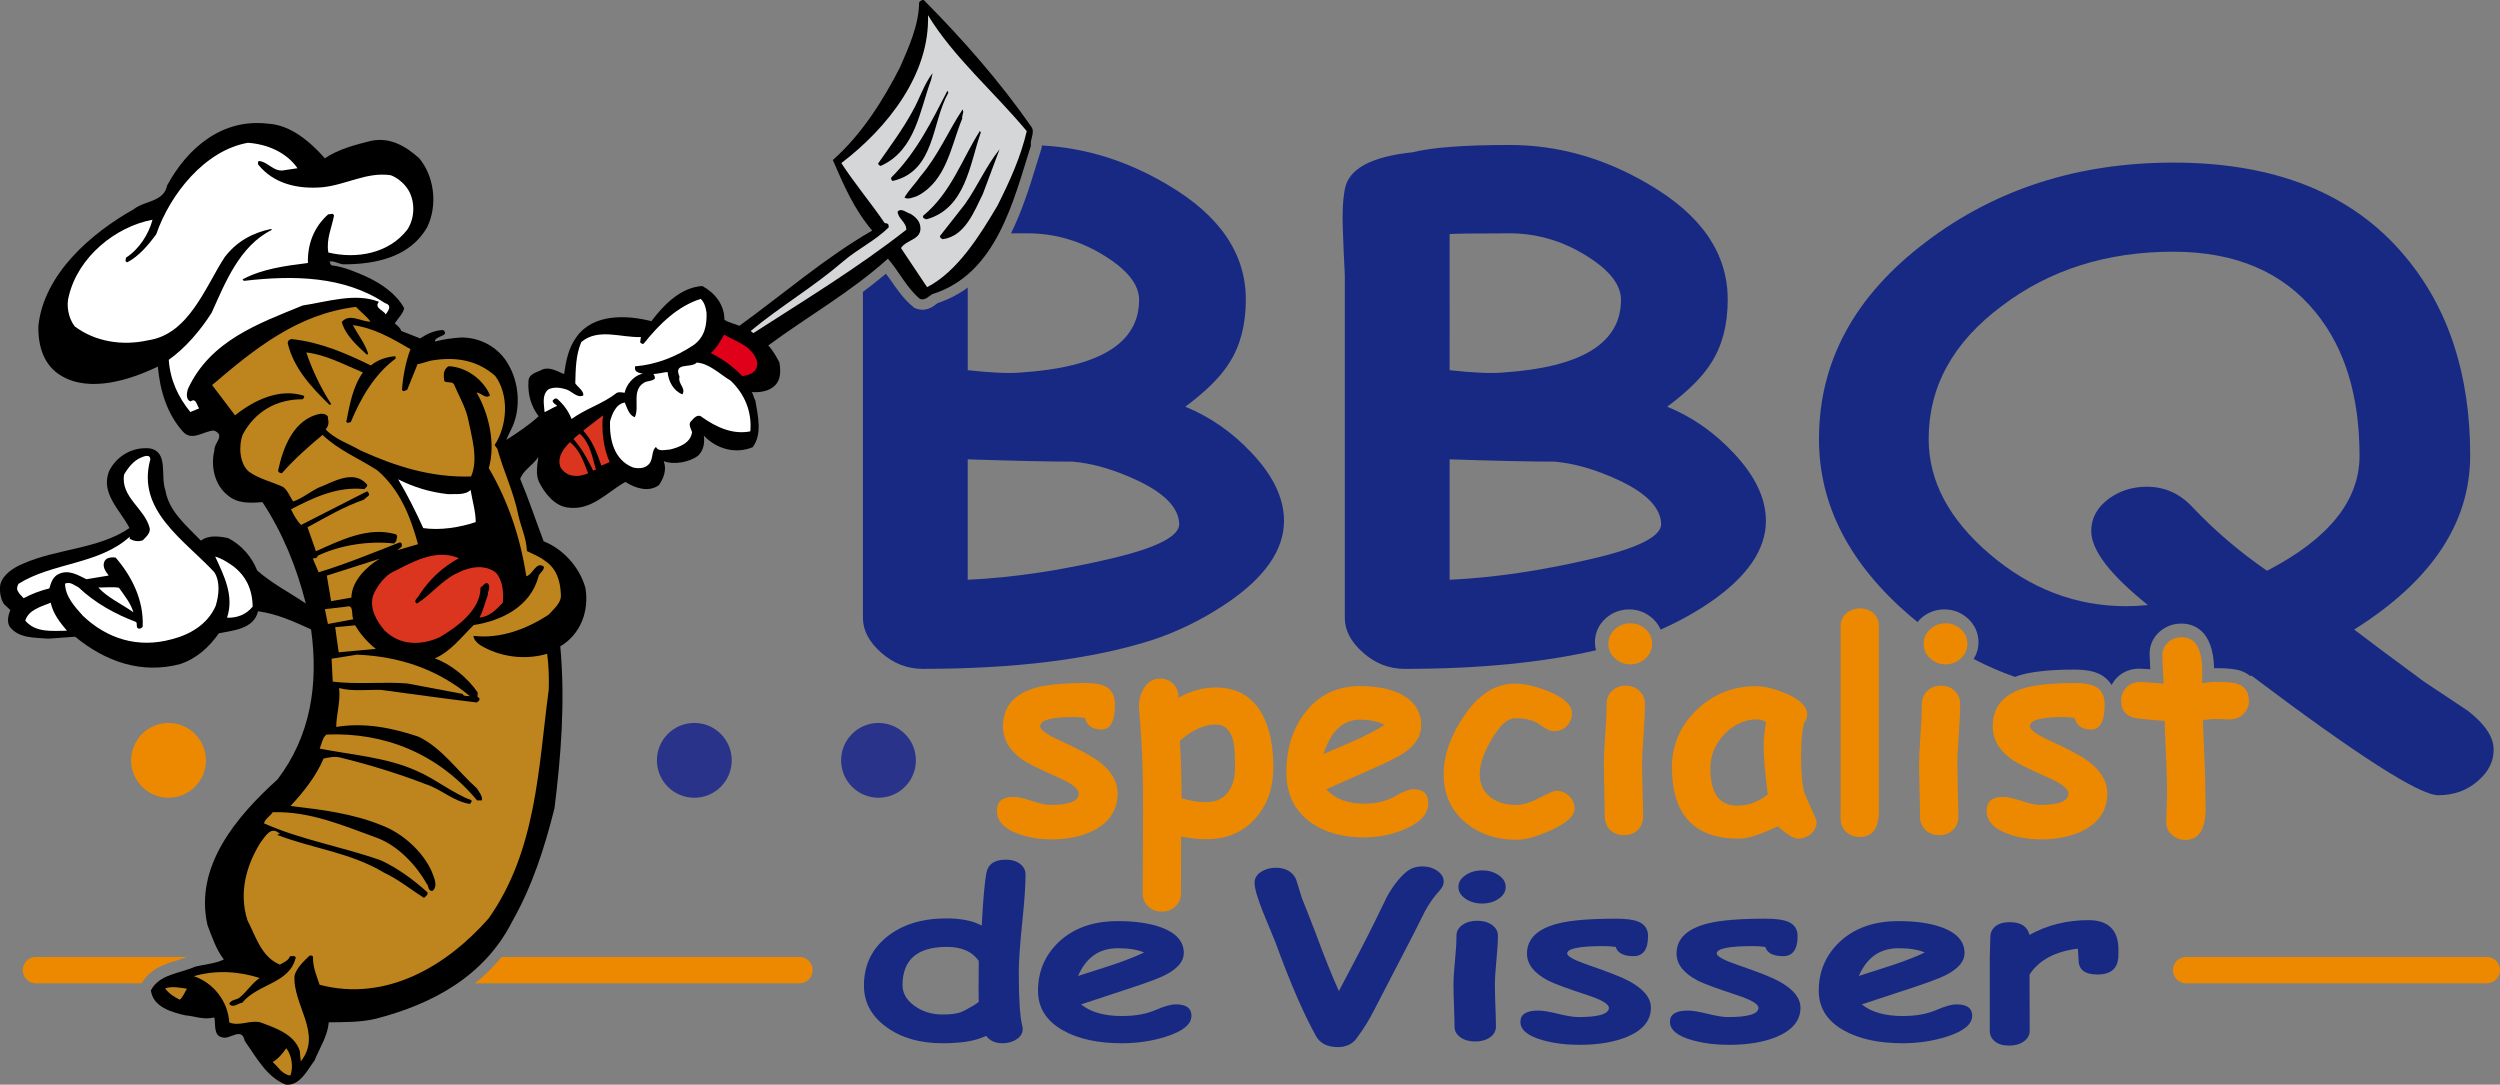 <?xml version="1.0" encoding="utf-8"?>
<!-- Generator: Adobe Illustrator 15.0.0, SVG Export Plug-In . SVG Version: 6.00 Build 0)  -->
<!DOCTYPE svg PUBLIC "-//W3C//DTD SVG 1.1//EN" "http://www.w3.org/Graphics/SVG/1.1/DTD/svg11.dtd">
<svg version="1.1" id="Laag_1" xmlns="http://www.w3.org/2000/svg" xmlns:xlink="http://www.w3.org/1999/xlink" x="0px" y="0px"
	 width="197.783px" height="85.812px" viewBox="0 0 197.783 85.812" enable-background="new 0 0 197.783 85.812"
	 xml:space="preserve">
<rect x="0" y="0" width="197.783" height="85.812" fill="#808080" stroke="none"/>
<circle fill-rule="evenodd" clip-rule="evenodd" fill="#283389" cx="69.501" cy="60.154" r="2.958"/>
<circle fill-rule="evenodd" clip-rule="evenodd" fill="#283389" cx="54.93" cy="60.154" r="2.959"/>
<circle fill-rule="evenodd" clip-rule="evenodd" fill="#ED8900" cx="13.333" cy="60.154" r="2.958"/>
<path fill-rule="evenodd" clip-rule="evenodd" fill="#ED8900" d="M197.783,76.75c0,0.575-0.469,1.043-1.043,1.043h-23.788
	c-0.575,0-1.043-0.468-1.043-1.043l0,0c0-0.578,0.467-1.044,1.043-1.044h23.788C197.314,75.706,197.783,76.172,197.783,76.75
	L197.783,76.75z"/>
<path fill-rule="evenodd" clip-rule="evenodd" fill="#ED8900" d="M14.063,75.956l0.729-0.25H2.843c-0.577,0-1.042,0.466-1.042,1.044
	c0,0.575,0.465,1.043,1.042,1.043h8.367C11.877,76.62,13.083,76.248,14.063,75.956z"/>
<path fill-rule="evenodd" clip-rule="evenodd" fill="#ED8900" d="M37.581,77.793h25.667c0.576,0,1.043-0.468,1.043-1.043
	c0-0.578-0.467-1.044-1.043-1.044H39.693C39.074,76.46,38.37,77.158,37.581,77.793z"/>
<path fill-rule="evenodd" clip-rule="evenodd" fill="#172983" d="M87.972,44.174c-4.102,0.969-7.905,1.532-11.412,1.693v-9.528
	c3.69,0.121,6.464,0.182,8.32,0.182c1.55,0.14,3.2,0.614,4.957,1.421c2.24,1.028,3.395,2.188,3.456,3.478
	C93.335,42.409,91.56,43.325,87.972,44.174L87.972,44.174z M93.773,32.175c1.668-1.239,2.836-2.408,3.507-3.506
	c0.854-1.343,1.281-2.999,1.281-4.971c0-3.637-2.067-6.666-6.199-9.087c-3.182-1.891-6.496-2.92-9.94-3.104l-0.009,0.178
	l-0.397,1.274c-0.541,1.773-1.147,3.717-2.033,5.504c0.408-0.003,0.842-0.003,1.32-0.003c2.142,0,4.162,0.587,6.061,1.764
	c1.834,1.134,2.754,2.302,2.754,3.498c0,3.429-3.123,5.344-9.366,5.751c-0.938,0.082-2.335,0.019-4.191-0.184v-5.354v-1.18
	c-0.693,0.503-1.473,0.921-2.364,1.218c-0.013,0.012-0.13,0.094-0.13,0.094c-0.269,0.204-0.825,0.625-1.587,0.344l-0.143-0.053
	l-0.117-0.097c-0.735-0.613-1.255-1.369-1.759-2.099c0,0-0.189-0.258-0.373-0.506c-0.597,0.502-1.204,0.977-1.817,1.439v25.802
	c0,0.975,0.482,1.889,1.448,2.742c0.967,0.851,2.06,1.277,3.28,1.277c7.239,0,13.229-0.74,17.97-2.221
	c2.152-0.688,4.218-1.7,6.191-3.042c2.947-2.023,4.423-4.175,4.423-6.445c0-1.786-0.856-3.579-2.568-5.385
	C97.492,34.202,95.745,32.985,93.773,32.175z"/>
<path fill-rule="evenodd" clip-rule="evenodd" d="M72.716,0.187c-0.023,1.806-0.798,3.49-1.519,5.152
	c-1.321,2.57-2.989,5.266-5.309,7.321c0.847,1.954,1.691,3.925,3.115,5.581c-3.695,2.124-7.018,5.011-10.509,7.535
	c-0.395-0.173-0.856-0.246-1.183-0.48c0.003-1.214-0.784-2.147-1.745-2.667c-1.66,0.096-3.001,1.414-4.033,2.781
	c-1.906-0.49-4.577-0.623-5.906,1.226c-0.66,0.878-0.849,1.919-1,2.958c-0.591-0.228-1.218-0.664-1.886-0.28
	c-0.365,0.165-0.92,0.312-0.93,0.827c-0.076,1.031,0.205,2.029,0.806,2.79c-0.77,0.699-1.682,1.314-2.562,1.869
	c0.124-0.296,0.316-0.692,0.492-1.051c0.658-1.503,0.517-3.465-0.316-4.888c-0.753-1.376-2.254-2.204-3.807-2.156
	c-0.698,0.045-1.372,0.146-2.021,0.318c-0.004-0.473,1.233-0.417,0.657-0.914c-0.701,0.026-1.282,0.31-1.819,0.662l-1.497-0.586
	c-0.079-0.256-0.305-0.427-0.511-0.599c0.249-0.4,0.653-0.76,0.744-1.205c-0.638-1.156-1.83-1.958-3.001-2.498
	c-0.891-0.392-1.759-0.767-2.721-0.888c-0.157-0.063-0.113-0.198-0.181-0.306c0.354-0.071,0.701,0.183,1.084,0.223
	c2.621,0.006,5.317-0.603,6.64-2.946c0.831-1.707,0.583-3.982-0.634-5.447c-1.075-0.963-2.3-1.686-3.81-1.377
	c-1.298,0.328-2.579,0.656-3.651,1.381c-1.186-1.333-2.711-2.639-4.504-2.739c-3.57-0.429-6.34,1.857-7.979,4.892
	c-0.257,1.316-1.788,1.19-2.636,1.876c-3.359,1.885-7.105,5.115-7.545,9.218c-0.041,1.616,0.423,3.149,1.826,3.97
	c2.27,1.349,5.495,0.293,7.622-0.739c0.182,1.977,0.744,3.749,1.992,5.154c0.718,0.785,1.628-0.056,2.439-0.095
	c0.965,0.366-0.005,0.988,0.048,1.554c-0.321,1.245,0.009,2.771,1.071,3.585c0.762,0.651,1.743,0.6,2.726,0.526
	c1.609,2.435,2.715,5.183,3.432,8.021c-1.276-0.87-2.629-1.544-3.846-2.609c-0.42-1.063-1.209-1.995-2.286-2.563
	c-0.659-0.146-1.581-0.269-2.165,0.2c-1.176-1.221-2.529-2.311-2.817-3.994c-0.41-1.159,0.275-3.005-1.214-3.305
	c-1.342-0.142-2.605,0.562-3.217,1.758c-0.749,1.777,0.874,3.128,1.593,4.542c-2.428,1.666-5.754,1.631-8.435,2.826
	c-0.714,0.294-1.521,0.804-1.771,1.587c-0.103,0.521-0.006,1.177,0.281,1.606l0.499,0.468c-0.154,0.394-0.298,0.9-0.051,1.313
	c0.732,0.956,1.957,0.846,3.049,0.953l2.131-0.156c2.383,1.964,5.25,2.99,8.344,2.154c1.214-0.415,2.234-1.286,3.022-2.421
	c1.154-0.24,2.761-0.332,3.104-1.746c1.501,0.202,2.848,0.818,4.194,1.435c0.611,4.366-0.058,8.455-2.648,11.861
	c-3.295,2.98-6.599,6.91-5.545,11.54c0.369,0.936,0.67,1.912,1.293,2.709c-0.635,0.325-1.503,0.387-2.265,0.57
	c-1.222,0.549-2.832,0.584-3.509,1.88c0.179,1.33,1.657,1.727,2.725,1.972c0.765,0.062,1.439,0.378,2.294,0.167
	c0.122,0.502-0.096,1.452,0.637,1.576c0.591,0.211,1.534-0.883,1.774,0.289c0.893,1.249,1.702,2.826,3.222,3.445
	c1.114,0.144,1.719-1.127,2.292-1.901c0.403-0.985,1.039-1.918,1.128-3.024c1.175-0.016,2.544,0.011,3.751-0.29
	c4.338-1.12,8.526-3.29,10.744-7.651c1.617-2.844,2.59-5.894,3.367-9.004c0.512-4.147,0.857-8.413,0.456-12.799
	c1.602-0.947,2.307-2.797,1.984-4.644c-0.448-1.573-1.703-3.033-3.299-3.667c-0.626-1.649-1.18-3.326-1.857-4.935
	c0.257-0.706,0.966-1.039,1.435-1.728c-0.061,0.576-0.237,1.333,0.048,1.953c0.418,0.852,1.196,1.883,2.237,2.033
	c1.906,0.3,3.134-1.198,4.598-2.019c0.765,0.48,1.826,0.857,2.662,0.251c0.367-0.548,0.63-1.197,0.376-1.896
	c0.786,0.307,2.021,0.099,2.73-0.44c0.435-0.438,0.517-0.997,0.443-1.577c1.05,1.098,2.545,1.454,3.861,0.916
	c0.78-1.022,0.416-2.506,0.211-3.703c-0.132-0.195-0.137-0.463-0.287-0.658c0.63,0.039,1.399-0.052,1.866-0.551
	c0.468-0.476,0.421-1.196,0.329-1.794c-0.253-0.471-0.504-0.942-0.883-1.344c3.109-2.299,6.504-4.203,9.467-6.868
	c0.871,1,1.484,2.313,2.534,3.183c0.412,0.151,0.665-0.193,0.971-0.375c5.113-1.589,6.434-7.444,7.806-11.747
	c-0.086-0.522,0.356-1.057,0.031-1.501C79.125,6.488,76.238,3.185,73.08,0h-0.007h-0.021C72.912,0.003,72.796,0.072,72.716,0.187z"
	/>
<path fill-rule="evenodd" clip-rule="evenodd" fill="#D5D6D7" d="M66.559,12.903c1.062,1.629,2.338,3.144,3.437,4.751
	c0.113-0.01,0.269,0.034,0.297,0.144l0.018,0.188c-1.113,1.091-2.462,1.709-3.624,2.708c-2.34,2.017-4.934,3.529-7.299,5.491
	l0.207,0.172c4.087-2.635,8.223-5.141,12.101-8.177c0.042-0.573-0.649-0.869-0.683-1.435c0.292-0.332,0.691,0.087,1.021,0.172
	c0.383,0.229,0.735,0.558,0.779,1.029c0.114,1.033-1.087,0.991-1.534,1.678l2.067,3.094c2.395-1.226,4.179-4.104,5.559-6.435
	c0.964-1.912,1.849-3.851,2.324-5.908c-2.561-3.086-5.796-5.848-7.811-9.172C73.561,5.861,70.249,10.094,66.559,12.903z"/>
<path fill-rule="evenodd" clip-rule="evenodd" d="M72.198,8.795c-0.762,1.417-1.81,2.824-2.715,4.122
	c-0.027,0.117,0.112,0.182,0.19,0.211c2.77-1.241,3.088-4.404,3.987-6.802l0.12-0.542C73.086,6.682,72.77,7.795,72.198,8.795z"/>
<path fill-rule="evenodd" clip-rule="evenodd" fill="#FFFFFF" d="M12.362,18.531c-0.623,0.855-1.395,1.76-2.3,2.224
	c-0.219-0.092-0.097-0.219-0.092-0.372c1.04-0.665,1.803-1.873,2.097-3.001c-2.949,0.557-5.86,2.948-6.607,5.979
	c-0.249,0.801-0.042,1.826,0.454,2.464c1.63,1.218,3.769,1.551,5.797,1.098c3.222-0.466,4.513-4.189,6.059-6.573
	c0.949-1.247,2.215-1.933,3.667-2.235l0.082,0.065c-2.561,1.263-3.698,4.178-4.771,6.555c-0.877,1.389-2.094,2.811-3.396,3.73
	c0.112,1.622,0.746,2.947,1.707,4.132l0.697-0.292c-0.19-0.211-0.232-0.872-0.678-0.545c-0.412-0.152-0.291-0.695-0.221-0.966
	c1.771-3.866,5.634-5.208,9.091-6.626c1.968-0.298,4.177-1.029,6.03-0.29c-0.412,0.475,0.365,0.67,0.546,0.993
	c0.216-0.339,0.522-0.711-0.082-0.902c-3.234-2.134-7.208-2.205-11.135-1.749c-0.04-0.035-0.119-0.063-0.104-0.122
	c1.518-0.824,3.393-1.072,5.157-1.291c-0.04-1.477,0.462-2.834,1.603-3.848c0.209,0,0.368-0.13,0.464,0.088
	c-0.177,0.969-0.628,1.842-0.452,2.929c2.213,0.536,4.792,0.091,6.249-1.81c0.552-0.829,0.633-2.013,0.186-2.941
	c-0.261-0.563-0.881-1.134-1.492-1.361c-1.885-0.284-3.536,0.761-5.417,0.952c-1.922,0.157-3.839-0.253-5.083-1.808
	c-0.009-0.096-0.038-0.206,0.069-0.272c0.768,0.08,1.188,0.936,2.061,0.72l0.992-0.146c-0.918-1.302-2.435-1.904-3.925-2.014
	C16.195,11.893,13.44,15.392,12.362,18.531z"/>
<path fill-rule="evenodd" clip-rule="evenodd" d="M70.5,14.059c-0.008,0.114,0.021,0.244,0.155,0.25
	c3.345-0.801,3.031-4.605,4.371-6.968l-0.072-0.164C73.745,9.509,72.551,12.009,70.5,14.059z"/>
<path fill-rule="evenodd" clip-rule="evenodd" d="M72.841,13.92c-0.401,0.587-0.977,1.151-1.286,1.711
	c0.282,0.183,0.719-0.028,1.032-0.133c2.317-1.217,2.652-3.983,3.538-6.114c-0.043-0.264,0.164-0.491,0.029-0.724
	C75.02,10.359,74.245,12.272,72.841,13.92z"/>
<path fill-rule="evenodd" clip-rule="evenodd" d="M73.052,17.052c-0.115,0.18,0.103,0.277,0.255,0.297
	c3.11-0.874,3.413-4.394,4.287-6.866l-0.069-0.129C76.13,12.536,75.259,15.234,73.052,17.052z"/>
<path fill-rule="evenodd" clip-rule="evenodd" d="M76.332,16.161l-1.955,2.495c-0.041,0.158,0.115,0.238,0.215,0.267
	c1.762-0.239,2.49-2.222,3.164-3.575l1.324-3.538C78.009,13.14,77.339,14.739,76.332,16.161z"/>
<path fill-rule="evenodd" clip-rule="evenodd" fill="#BE851E" d="M16.782,30.463l1.815,2.397c1.467-1.181,3.501-2.184,5.458-1.547
	c0.047,0.111-0.039,0.194-0.108,0.276c-2.09-0.017-3.8,0.994-4.752,2.81c-0.319,0.864-0.269,2.247,0.494,2.915
	c0.833,0.59,1.8,0.786,2.713,1.213c0.389,0.306,0.526,0.769,0.788,1.143c0.683-0.213,1.336-0.767,2.026-1.097
	c1.101-0.404,2.73-1.485,3.812-0.256c0.093,0.181-0.13,0.259-0.192,0.379c-2.169-0.238-4.076,0.696-5.814,1.597
	c0.21,0.436,0.44,0.872,0.796,1.238c1.741-0.883,3.482-1.782,5.223-2.664c0.101,0.065,0.168,0.173,0.161,0.308l-0.423,0.36
	c-1.582,0.545-3.003,1.398-4.45,2.177l0.667,1.896c1.898-0.842,4.11-1.975,6.313-1.342c0.222,0.132,0.032,0.356,0.048,0.527
	L31.185,43c-2.015-0.234-4.315,0.13-6.061,0.973c0.002,0.229-0.323,0.201-0.381,0.206l0.463,1.098
	c2.144-0.653,4.282-1.533,6.39-2.355c0.204-0.056,0.231,0.228,0.165,0.349l-0.337,0.259l1.646-0.476
	c-0.601-2.204-1.44-4.33-3.233-5.855c-1.433-0.929-3.049-1.579-4.318-2.791c-1.113,0.92-2.235,1.914-3.216,3.031
	c-0.134-0.009-0.271-0.052-0.303-0.199c0.383-1.821,1.235-4.12,3.363-4.508c0.247-0.003,0.65,0.056,0.587,0.402
	c0.089,0.335,0.018,0.604-0.188,0.834c0.736,0.787,1.829,1.124,2.753,1.664c2.734,1.248,5.59,2.162,8.752,2.063
	c0.613-1.385,0.027-3.211-0.259-4.664c-0.238-0.947-0.729-1.757-1.095-2.632c-0.157-0.252-0.54-0.066-0.765-0.252
	c-0.054-0.378-0.122-0.922,0.348-1.174c1.371,0.045,2.755,1.058,3.269,2.3c-0.313,0.333-0.702-0.201-1.064-0.224
	c0.969,1.658,1.53,4.054,0.968,5.985c1.51,2.575,2.491,5.429,2.969,8.555c0.521-0.123,0.779-1.229,1.394-0.755
	c0.013,0.359-0.374,0.471-0.438,0.802c-0.639,2.354-2.91,3.474-5.118,3.812c-0.975,0.961-1.855,2.125-3.08,2.637
	c1.275,0.451,2.61,1.543,3.4,2.706l-0.023,0.361c0.072-0.026,0.101,0.05,0.142,0.083c0.09,0.163-0.109,0.278-0.198,0.339
	c-2.516-0.301-5.034-0.655-7.553-0.993c-1.065-0.035-2.303,0.137-3.335-0.149c0.119,1.09-0.212,2.032-0.229,3.078
	c2.242-0.377,4.469,0.082,6.505,0.769c1.867,0.893,3.08,2.716,4.609,4.075c0.197,0.286,0.479,0.659,0.412,0.968l-0.381-0.001
	c-3.094-3.703-7.33-5.401-11.906-5.21c-0.306,0.199-0.39,0.72-0.544,1.114c2.572,0.504,5.244,0.676,7.641,1.747
	c1.501,0.64,2.878,1.786,4.354,2.333c0.068,0.127-0.041,0.193-0.106,0.295c-1.267-0.169-2.291-1.176-3.502-1.561
	c-2.206-0.857-4.472-1.542-6.764-2.109c-0.447-0.11-0.856-0.019-1.322,0.083c-0.56,1.343-1.561,2.631-2.615,3.751
	c2.475,0.287,4.933,0.593,7.201,1.522c1.672,0.627,3.286,2.091,3.982,3.677c0.155,0.442,0.521,1.111,0.064,1.515
	c-0.374,0.054-0.302-0.39-0.47-0.564c-0.815-1.444-2.208-2.948-3.842-3.596c-2.69-0.967-5.324-2.149-8.335-2.063
	c-0.217,0.324-0.599,0.51-0.696,0.881c2.968,1.321,6.187,1.841,9.249,2.929c1.307,0.6,2.548,1.51,3.686,2.526
	c0.058,0.204-0.158,0.337-0.281,0.441c-1.009-0.645-2.053-1.481-3.145-1.988c-2.634-1.598-5.702-1.923-8.477-2.996l0.221-0.079
	c-0.708-0.673-1.14,0.2-1.532,0.69c-1.124,1.814-1.724,3.958-1.028,6.154c0.667,1.266,1.082,2.881,2.563,3.501
	c0.287-0.176,0.692-0.311,0.794-0.659c0.171,0,0.369-0.092,0.464,0.089c-0.475,2.075-2.982,2.059-4.228,3.578
	c-0.338,0.051-0.755,0.467-1.036,0.096c0.155-0.375,0.62-0.285,0.862-0.534c0.547-0.451,0.959-1.133,1.55-1.512
	c-1.642-0.531-3.456-0.649-5.214-0.146c1.549,0.523,2.708,1.993,2.804,3.654c0.772,0.347,1.651-0.208,2.468,0.001
	c1.141,0.427,2.688,0.93,3.112,2.258l0.077,0.829c1.755-2.175-0.658-4.478-0.492-6.79c0.153-0.604,0.765-1.172,1.185-1.571
	c0.11-0.029,0.264-0.024,0.275,0.108c-0.023,0.779,0.289,1.492,0.525,2.191c5.233,1.379,10.039-1.455,13.375-5.256
	c3.778-5.359,3.923-11.847,4.752-18.109c0.029-0.915-0.004-1.899-0.127-2.82c-1.774,0.526-3.755,0.253-5.303-0.688
	c-0.264-0.186-0.517-0.446-0.524-0.729c2.131,0.259,4.26-0.563,5.959-1.688c0.395-0.453,1.016-0.927,0.954-1.587
	c-0.043-1.096-0.36-2.074-1.249-2.655c-0.45-0.359-0.999-0.555-1.439-0.781c-0.032-0.984-0.457-1.874-0.677-2.822
	c-0.359-1.848-1.174-3.479-1.659-5.261l-0.217-0.303c0.998-1.515,1.174-3.942,0.045-5.47c-1.363-1.203-3.024-1.525-4.859-1.243
	c-0.451,0.042-0.866,0.269-1.281,0.308l-0.82,2.03c-0.146,0.033-0.284,0.218-0.417,0.003c0.089-1.11,0.292-2.192,0.672-3.214
	c-1.464-0.854-2.907-1.689-4.559-1.899c0.409,0.743,0.948,1.435,1.212,2.244l-0.086,0.103c-0.808-0.742-1.697-1.533-2.004-2.589
	c0.598-0.737,1.517-0.023,2.275-0.037c-0.306-0.429-0.772-0.764-1.151-1.165C23.554,24.83,20.146,27.589,16.782,30.463z"/>
<path fill-rule="evenodd" clip-rule="evenodd" fill="#FFFFFF" d="M50.919,27.193c-0.128,0.049-0.192-0.039-0.275-0.108l0.057-0.422
	c-1.551,0.065-3.371-0.733-4.711,0.396c-0.439,1.007-0.447,2.147-0.478,3.27c0.22,0.321,0.658,0.567,0.64,0.949
	c-0.508,0.274-0.95-0.408-1.451-0.495c-0.411-0.132-0.929-0.178-1.327,0.028c-0.525,0.467-0.33,1.151-0.291,1.793
	c0.348-0.145,0.65-0.363,0.999-0.492c-0.126-0.138-0.36-0.213-0.36-0.42c0.084-0.106,0.225-0.231,0.367-0.13
	c0.515,0.445,0.887,0.981,1.133,1.586c1.12-0.825,2.471-1.196,3.551-2.055c0.217-0.115,0.415-0.038,0.645-0.021
	c0.13-0.638,0.677-1.295,1.324-1.489l0.132-0.01c-0.253-0.074-0.695-0.108-0.635-0.496l-0.008-0.093
	c1.715-0.14,3.289-0.777,4.666-1.701c0.87-0.648,1.03-1.572,1-2.539c-0.06-0.432-0.171-0.821-0.462-1.099
	C53.608,24.23,52.18,25.614,50.919,27.193z"/>
<path fill-rule="evenodd" clip-rule="evenodd" d="M22.761,27.144c0.465,1.968,1.837,3.458,3.316,4.896l0.127-0.068
	c-0.819-1.272-1.477-2.635-1.971-4.089c1.554,0.179,3.014,0.974,4.474,1.582c-0.822,1.175-1.037,2.563-1.312,3.897
	c0.071,0.162,0.251,0.053,0.362,0.023c0.745-1.816,1.855-3.779,3.544-5.016l-0.017-0.187c-0.698,0.045-1.397,0.28-1.945,0.729
	c-1.968-0.96-3.965-1.82-6.151-2.072C22.974,26.781,22.761,26.933,22.761,27.144z"/>
<path fill-rule="evenodd" clip-rule="evenodd" fill="#E1001A" d="M56.228,27.938c0.892,0.412,1.787,1.072,2.501,1.822
	c0.374-0.074,0.747-0.145,1.004-0.453c0.222-0.268,0.219-0.723,0.04-1.012c-0.473-0.999-1.621-1.311-2.484-1.821
	C57.011,26.955,56.701,27.534,56.228,27.938z"/>
<path fill-rule="evenodd" clip-rule="evenodd" fill="#FFFFFF" d="M53.759,29.796c-0.154,0.586,0.539,0.902,0.226,1.404
	c-0.691-0.278-1.099-0.999-1.17-1.771c-0.377,0.036-0.728,0.143-1.125,0.162c0.085,0.087,0.115,0.217,0.127,0.349
	c-0.223,0.249-0.63,0.17-0.88,0.346c-0.987,0.602-0.316,1.926-0.717,2.724c-0.472-0.167-0.601-0.744-0.79-1.163
	c-0.712,0.104-1.017,0.927-1.172,1.514c-0.039,1.427,0.315,3.007,1.794,3.612c0.333,0.104,0.883,0.106,1.165-0.144
	c0.535-0.394,0.256-1.126,0.681-1.47c0.189,0.402,0.723,0.22,1.121,0.201c0.723-0.181,1.621-0.511,1.732-1.374
	c-0.082-0.278-0.364-0.67-0.026-0.909c0.22-0.288,0.539-0.544,0.829-0.266c1.138,0.806,2.443,1.39,3.806,1.113
	c0.141-1.57-0.464-2.977-1.565-4.016c-0.884-0.527-1.662-1.347-2.675-1.425C54.708,29.161,53.232,28.612,53.759,29.796z"/>
<path fill-rule="evenodd" clip-rule="evenodd" fill="#FFFFFF" d="M9.818,37.541c-0.291,1.789,1.634,2.679,2.024,4.236
	c0.074,0.393-0.279,0.691-0.539,0.962c-0.365,0.146-0.793,0.054-1.056-0.133l0.024-0.153c-2.436,2.217-6.116,2.044-8.808,3.734
	c-0.098,0.178-0.172,0.412-0.041,0.591c0.097,0.22,0.301,0.371,0.45,0.548c0.633-0.344,1.311-0.596,2.034-0.776
	c0.116-0.39,0.242-0.876,0.677-1.106c0.814-0.435,1.563,0.046,2.257,0.381L8.6,45.532c-0.216-0.286-0.476-0.623-0.377-1.01
	c0.111-0.43,0.584-0.454,0.93-0.409c1.297,1.512,2.228,3.383,2.136,5.461c-0.067,0.1-0.156,0.166-0.309,0.161
	c-0.271-0.071-0.074-0.393-0.222-0.53c-1.611-0.612-3.209-1.471-4.54-2.733c-0.337-0.16-0.632-0.474-1.072-0.303
	c0.019,1.027,0.755,1.812,1.412,2.55c1.933,1.834,4.375,2.577,7.005,1.86c1.447-0.36,2.854-1.173,3.498-2.637
	c0.249-0.802,0.393-1.918-0.115-2.685c-2.42-2.589-6.162-4.882-5.054-8.914c-0.004-0.475-0.588-0.211-0.787-0.118
	C10.574,36.446,10.114,37.02,9.818,37.541z"/>
<path fill-rule="evenodd" clip-rule="evenodd" fill="#DC351F" d="M46.14,34.067c0.737,0.786,1.095,1.78,1.434,2.771l0.657-0.286
	c-0.476-1.039-0.667-2.502-0.529-3.69L46.14,34.067z"/>
<path fill-rule="evenodd" clip-rule="evenodd" fill="#DC351F" d="M45.366,34.727c0.658,0.759,1.135,1.605,1.558,2.495l0.223-0.059
	c-0.277-0.96-0.46-2.102-1.267-2.845C45.697,34.412,45.542,34.576,45.366,34.727z"/>
<path fill-rule="evenodd" clip-rule="evenodd" fill="#DC351F" d="M44.36,37.002c0.221,0.341,0.606,0.609,1.008,0.63
	c0.405,0.079,0.81-0.056,1.159-0.182c-0.349-0.897-0.645-1.857-1.441-2.47C44.583,35.501,44.021,36.2,44.36,37.002z"/>
<path fill-rule="evenodd" clip-rule="evenodd" fill="#FFFFFF" d="M33.484,41.779c1.347,0.201,2.919-0.058,4.152-0.475
	c0.001-0.815-0.271-1.702-0.405-2.544c-0.434,0.438-1.226,0.302-1.792,0.334c-1.399-0.155-2.709-0.547-3.941-1.176
	C32.238,39.16,32.89,40.469,33.484,41.779z"/>
<path fill-rule="evenodd" clip-rule="evenodd" fill="#FFFFFF" d="M17.023,44.033c0.687,1.478,1.52,3.107,0.938,4.832
	c0.8,0.041,1.515-0.254,2.026-0.868c-0.012-1.366-0.531-2.479-1.629-3.269C17.936,44.445,17.51,44.162,17.023,44.033z"/>
<path fill-rule="evenodd" clip-rule="evenodd" fill="#BE851E" d="M26.194,47.558l1.606-0.28c0.015-1.291,1.18-2.445,2.225-3.071
	l-4.168,1.331L26.194,47.558z"/>
<path fill-rule="evenodd" clip-rule="evenodd" fill="#DC351F" d="M29.515,47.12c-0.301,1.051,0.277,1.987,0.897,2.746
	c1.232,1.216,2.885,1.216,4.378,0.545c1.351-0.807,3.239-2.14,3.227-3.939c0.236-0.115,0.304-0.409,0.578-0.319
	c0.254,0.281-0.019,0.626-0.009,0.95c-0.229,0.591-0.345,1.19-0.654,1.75c0.792-0.055,1.312-0.614,1.848-1.177
	c0.077-0.804-0.011-1.767-0.54-2.36c-0.844-0.701-2.13-0.468-3.001-0.009c-1.238,0.548-2.118,1.731-3.249,2.442
	c-0.383-0.229,0.146-0.488,0.217-0.742c0.834-1.252,1.903-2.205,3.099-2.845c-1.897-0.814-3.818,0.388-5.396,1.176
	C30.3,45.739,29.777,46.47,29.515,47.12z"/>
<path fill-rule="evenodd" clip-rule="evenodd" fill="#FFFFFF" d="M7.775,46.48c0.78,0.84,1.846,1.292,2.781,1.964
	c-0.22-0.74-0.709-1.319-1.146-1.944C8.927,46.411,8.327,46.485,7.775,46.48z"/>
<path fill-rule="evenodd" clip-rule="evenodd" fill="#FFFFFF" d="M1.999,49.099c0.81,0.97,2.124,0.812,3.299,0.798
	c-0.51-0.599-1.11-1.341-1.285-2.216C3.245,47.999,2.262,48.238,1.999,49.099z"/>
<path fill-rule="evenodd" clip-rule="evenodd" fill="#BE851E" d="M25.941,49.365l2.017-0.375c-0.2-0.322,0.099-1.205-0.584-0.989
	l-1.671,0.191L25.941,49.365z"/>
<path fill-rule="evenodd" clip-rule="evenodd" fill="#BE851E" d="M26.793,51.604l2.938-0.271c-0.634-0.492-1.226-1.16-1.632-1.862
	l-1.582,0.146L26.793,51.604z"/>
<path fill-rule="evenodd" clip-rule="evenodd" fill="#BE851E" d="M26.323,53.925c1.903,0.242,3.949-0.003,5.879,0.143l4.405,0.83
	c0.059,0.222,0.315,0.123,0.474,0.183l0.093-0.009c-2.61-2.17-5.643-3.143-8.919-3.28l-2.021,0.32L26.323,53.925z"/>
<path fill-rule="evenodd" clip-rule="evenodd" fill="#BE851E" d="M13.063,78.19c0.285,0.411,0.749,0.709,1.165,0.9
	c0.263-0.234,0.383-0.586,0.564-0.87C14.236,78.14,13.634,78.006,13.063,78.19z"/>
<path fill-rule="evenodd" clip-rule="evenodd" fill="#BE851E" d="M21.573,84.015c0.413,0.38,0.796,1.028,1.407,1.067
	c0.241-0.668,0.101-1.604-0.33-2.153C22.382,83.313,22.006,83.785,21.573,84.015z"/>
<path fill-rule="evenodd" clip-rule="evenodd" fill="#172983" d="M77.431,76.017c-0.261-0.372-0.602-0.649-1.02-0.832
	c-0.42-0.183-0.919-0.274-1.496-0.274c-1.17,0-2.049,0.252-2.634,0.757c-0.586,0.505-0.879,1.263-0.879,2.272
	c0,0.637,0.316,1.184,0.949,1.638s1.369,0.683,2.207,0.683c0.61,0,1.073-0.054,1.389-0.16c0.214-0.07,0.577-0.26,1.092-0.566
	c0.136-0.084,0.266-0.174,0.392-0.275C77.415,78.975,77.415,77.894,77.431,76.017L77.431,76.017z M77.668,73.228
	c0.104-2.014,0.226-3.404,0.368-4.172c0.135-0.697,0.649-1.045,1.543-1.045c0.467,0,0.843,0.113,1.127,0.34
	c0.285,0.227,0.428,0.504,0.428,0.832c0,0.864-0.089,2.152-0.268,3.863c-0.178,1.711-0.267,2.999-0.267,3.864
	c0,2.11,0.092,3.523,0.273,4.239c0.023,0.095,0.036,0.182,0.036,0.259c0,0.328-0.159,0.599-0.476,0.81s-0.685,0.317-1.104,0.317
	c-0.585,0-1.021-0.194-1.306-0.584c-0.538,0.242-1.096,0.399-1.673,0.475c-0.578,0.072-1.175,0.109-1.793,0.109
	c-1.771,0-3.243-0.423-4.414-1.267c-1.194-0.861-1.792-1.96-1.792-3.294c0-1.589,0.602-2.871,1.804-3.849
	c1.203-0.977,2.773-1.466,4.712-1.466c0.593,0,1.123,0.047,1.59,0.142S77.328,73.038,77.668,73.228z"/>
<path fill-rule="evenodd" clip-rule="evenodd" fill="#172983" d="M88.433,75.017c-0.735,0-1.364,0.183-1.887,0.549
	s-0.941,0.916-1.258,1.647c0.894-0.29,1.784-0.575,2.67-0.859c1.069-0.36,1.919-0.693,2.552-1.001
	C89.98,75.129,89.287,75.017,88.433,75.017L88.433,75.017z M88.753,82.535c-1.891,0-3.438-0.337-4.64-1.01
	c-1.329-0.743-1.993-1.792-1.993-3.144c0-1.493,0.525-2.758,1.577-3.791c1.172-1.145,2.75-1.718,4.735-1.718
	c1.377,0,2.521,0.165,3.43,0.496c1.195,0.437,1.793,1.115,1.793,2.037c0,0.648-0.487,1.225-1.46,1.727
	c-0.443,0.23-1.333,0.567-2.67,1.01l-4,1.319c0.38,0.308,0.838,0.537,1.377,0.69c0.538,0.154,1.155,0.23,1.851,0.23
	c1.061,0,1.959-0.162,2.694-0.486c0.657-0.289,1.183-0.435,1.578-0.435c0.823,0,1.234,0.299,1.234,0.895
	c0,0.674-0.66,1.222-1.982,1.647C91.17,82.358,89.996,82.535,88.753,82.535z"/>
<path fill-rule="evenodd" clip-rule="evenodd" fill="#172983" d="M105.922,78.408c1.194-2.244,2.119-4.029,2.776-5.358
	c0.349-0.702,0.692-1.407,1.033-2.116c0.467-0.838,0.968-1.484,1.507-1.939c0.356-0.302,0.783-0.452,1.281-0.452
	c0.451,0,0.847,0.116,1.188,0.351c0.34,0.232,0.51,0.518,0.51,0.854c0,0.236-0.107,0.47-0.32,0.7
	c-0.428,0.461-0.819,1.015-1.175,1.665c-0.017,0.023-0.309,0.608-0.879,1.754c-0.712,1.364-1.771,3.41-3.181,6.138
	c-0.363,0.714-0.812,1.429-1.341,2.143c-0.34,0.461-0.835,0.691-1.482,0.691c-0.824,0-1.397-0.29-1.722-0.868
	c-0.965-1.719-2.038-4.195-3.217-7.431c-0.323-0.797-0.651-1.595-0.984-2.392c-0.442-1.109-0.664-1.88-0.664-2.312
	c0-0.348,0.174-0.638,0.522-0.868c0.332-0.212,0.72-0.318,1.163-0.318c0.759,0,1.289,0.295,1.59,0.886
	c0.158,0.514,0.316,1.024,0.475,1.531c0.261,0.639,0.637,1.595,1.127,2.87C104.746,75.624,105.344,77.115,105.922,78.408z"/>
<path fill-rule="evenodd" clip-rule="evenodd" fill="#172983" d="M117.257,71.482c-0.507,0-0.946-0.127-1.317-0.381
	c-0.372-0.254-0.558-0.563-0.558-0.931c0-0.365,0.186-0.676,0.558-0.929c0.371-0.254,0.811-0.381,1.317-0.381
	s0.943,0.127,1.312,0.381c0.368,0.253,0.552,0.563,0.552,0.929c0,0.367-0.185,0.677-0.552,0.931
	C118.2,71.355,117.764,71.482,117.257,71.482L117.257,71.482z M118.266,77.975c0,0.336,0.013,0.877,0.041,1.62
	c0.028,0.744,0.042,1.284,0.042,1.62c0,0.344-0.154,0.625-0.463,0.847c-0.31,0.222-0.7,0.333-1.175,0.333
	c-0.476,0-0.867-0.111-1.175-0.333c-0.31-0.222-0.464-0.503-0.464-0.847c0-0.336-0.013-0.876-0.041-1.62
	c-0.027-0.743-0.041-1.284-0.041-1.62c0-0.525,0.039-1.184,0.118-1.976c0.079-0.791,0.118-1.449,0.118-1.975
	c0-0.343,0.155-0.624,0.463-0.846c0.31-0.222,0.7-0.333,1.175-0.333c0.476,0,0.867,0.111,1.176,0.333s0.463,0.503,0.463,0.846
	c0,0.525-0.04,1.184-0.119,1.975C118.305,76.791,118.266,77.449,118.266,77.975z"/>
<path fill-rule="evenodd" clip-rule="evenodd" fill="#172983" d="M129.231,75.645c-0.783,0-1.254-0.244-1.412-0.734
	c-0.316-0.041-0.641-0.062-0.974-0.062c-1.906,0-2.86,0.194-2.86,0.584c0,0.23,0.574,0.54,1.722,0.93
	c1.566,0.538,2.626,0.957,3.18,1.258c1.147,0.619,1.722,1.319,1.722,2.1c0,1.015-0.634,1.785-1.899,2.311
	c-1.021,0.419-2.274,0.629-3.762,0.629c-1.053,0-2.014-0.121-2.885-0.363c-1.187-0.33-1.779-0.817-1.779-1.461
	c0-0.59,0.471-0.886,1.412-0.886c0.364,0,0.891,0.086,1.578,0.257c0.688,0.171,1.219,0.257,1.59,0.257
	c1.607,0,2.414-0.242,2.422-0.727c0-0.301-0.558-0.634-1.674-1.001c-1.63-0.536-2.674-0.923-3.133-1.159
	c-1.115-0.585-1.674-1.296-1.674-2.135c0.001-1.187,0.844-1.986,2.528-2.4c0.989-0.242,2.492-0.363,4.51-0.363
	c0.791,0,1.377,0.077,1.756,0.23c0.522,0.207,0.783,0.588,0.783,1.143C130.383,75.113,129.999,75.645,129.231,75.645z"/>
<path fill-rule="evenodd" clip-rule="evenodd" fill="#172983" d="M141.063,75.645c-0.784,0-1.255-0.244-1.412-0.734
	c-0.317-0.041-0.642-0.062-0.974-0.062c-1.906,0-2.86,0.194-2.86,0.584c0,0.23,0.574,0.54,1.722,0.93
	c1.566,0.538,2.626,0.957,3.18,1.258c1.147,0.619,1.721,1.319,1.721,2.1c0,1.015-0.633,1.785-1.898,2.311
	c-1.021,0.419-2.274,0.629-3.763,0.629c-1.052,0-2.013-0.121-2.884-0.363c-1.186-0.33-1.779-0.817-1.779-1.461
	c0-0.59,0.47-0.886,1.412-0.886c0.364,0,0.89,0.086,1.578,0.257s1.219,0.257,1.591,0.257c1.605,0,2.412-0.242,2.421-0.727
	c0-0.301-0.559-0.634-1.674-1.001c-1.629-0.536-2.674-0.923-3.133-1.159c-1.116-0.585-1.673-1.296-1.673-2.135
	c0-1.187,0.842-1.986,2.527-2.4c0.988-0.242,2.492-0.363,4.51-0.363c0.791,0,1.376,0.077,1.757,0.23
	c0.521,0.207,0.782,0.588,0.782,1.143C142.214,75.113,141.831,75.645,141.063,75.645z"/>
<path fill-rule="evenodd" clip-rule="evenodd" fill="#172983" d="M150.202,75.017c-0.736,0-1.366,0.183-1.888,0.549
	c-0.522,0.366-0.941,0.916-1.258,1.647c0.894-0.29,1.783-0.575,2.67-0.859c1.068-0.36,1.918-0.693,2.552-1.001
	C151.748,75.129,151.056,75.017,150.202,75.017L150.202,75.017z M150.521,82.535c-1.891,0-3.438-0.337-4.64-1.01
	c-1.33-0.743-1.994-1.792-1.994-3.144c0-1.493,0.526-2.758,1.578-3.791c1.171-1.145,2.749-1.718,4.736-1.718
	c1.376,0,2.519,0.165,3.429,0.496c1.195,0.437,1.792,1.115,1.792,2.037c0,0.648-0.486,1.225-1.459,1.727
	c-0.443,0.23-1.334,0.567-2.67,1.01l-4,1.319c0.379,0.308,0.839,0.537,1.377,0.69c0.537,0.154,1.155,0.23,1.851,0.23
	c1.061,0,1.959-0.162,2.693-0.486c0.657-0.289,1.184-0.435,1.579-0.435c0.823,0,1.234,0.299,1.234,0.895
	c0,0.674-0.66,1.222-1.981,1.647C152.938,82.358,151.765,82.535,150.521,82.535z"/>
<path fill-rule="evenodd" clip-rule="evenodd" fill="#172983" d="M167.588,75.742c-0.071,0.903-0.62,1.355-1.649,1.355
	c-0.997,0-1.495-0.384-1.495-1.151l-0.06-0.895c-1.78,0.213-3.054,0.895-3.821,2.046l0.012,4.454c0,0.337-0.154,0.616-0.463,0.837
	c-0.309,0.222-0.7,0.332-1.175,0.332c-0.491,0-0.87-0.117-1.14-0.354c-0.253-0.212-0.379-0.483-0.379-0.814v-5.8
	c0-0.184,0.007-0.456,0.023-0.82c0.016-0.362,0.023-0.636,0.023-0.819c0-0.33,0.133-0.605,0.397-0.828
	c0.266-0.221,0.643-0.331,1.134-0.331c0.878,0,1.4,0.335,1.566,1.009c1.4-0.779,2.955-1.168,4.664-1.168
	c1.582,0,2.373,0.785,2.373,2.355C167.6,75.45,167.596,75.648,167.588,75.742z"/>
<path fill-rule="evenodd" clip-rule="evenodd" fill="#172983" d="M179.352,45.155c-2.186-1.505-4.171-3.2-5.951-5.091
	c-0.991-1.04-2.176-1.557-3.554-1.557c-1.135,0-2.136,0.315-3.008,0.944c-0.932,0.69-1.395,1.545-1.395,2.563
	c0,1.502,1.491,3.455,4.481,5.852c-0.61,0.063-1.18,0.092-1.708,0.092c-3.982,0-7.586-1.371-10.804-4.122
	c-3.221-2.749-4.831-5.783-4.831-9.105c0-4.154,1.936-7.667,5.808-10.539c3.77-2.851,8.281-4.279,13.533-4.279
	c4.924,0,8.685,1.602,11.279,4.802c2.312,2.836,3.468,6.615,3.468,11.345C186.671,39.603,184.23,42.634,179.352,45.155
	L179.352,45.155z M195.242,56.236l-3.476-2.314c-2.461-1.81-4.301-3.183-5.521-4.116c6.118-3.84,9.179-8.431,9.179-13.774
	c0-6.443-1.736-11.715-5.207-15.82c-4.12-4.899-10.211-7.348-18.271-7.348c-7.531,0-14.048,2.086-19.547,6.253
	c-5.663,4.269-8.494,9.475-8.494,15.613c0,5.224,2.415,9.899,7.244,14.028c0.186,0.155,0.372,0.303,0.559,0.455
	c0.076-0.096,0.15-0.188,0.242-0.272c0.52-0.479,1.168-0.729,1.877-0.729s1.357,0.253,1.877,0.735
	c0.537,0.499,0.82,1.145,0.82,1.868c0,0.483-0.138,0.927-0.38,1.321c1.059,0.552,2.147,1.021,3.264,1.415
	c0.07-0.026,0.138-0.054,0.213-0.079c1.023-0.333,2.489-0.498,4.48-0.498c0.905,0,1.586,0.129,2.081,0.396
	c0.259,0.136,0.608,0.392,0.876,0.827c0.109-0.208,0.243-0.409,0.418-0.584c0.463-0.468,1.082-0.716,1.785-0.716
	c0,0,0.436,0.026,0.854,0.05c0-0.007-0.002-0.048-0.002-0.048l-0.053-1.159c0-0.687,0.267-1.291,0.771-1.746
	c0.477-0.432,1.08-0.66,1.744-0.66c0.947,0,2.515,0.48,2.589,3.536c0.018-0.002,0.112-0.012,0.112-0.012
	c0.969,0,1.617,0.071,2.036,0.223c0.272,0.095,0.508,0.233,0.711,0.401c0.034-0.01,0.069-0.019,0.104-0.028
	c8.363,6.303,13.285,9.458,14.769,9.458c1.236,0,2.284-0.379,3.135-1.129c0.834-0.71,1.249-1.534,1.249-2.469
	C197.283,58.319,196.604,57.293,195.242,56.236z"/>
<path fill-rule="evenodd" clip-rule="evenodd" fill="#172983" d="M126.097,44.174c-4.101,0.969-7.904,1.532-11.413,1.693v-9.528
	c3.69,0.121,6.465,0.182,8.321,0.182c1.549,0.14,3.201,0.614,4.956,1.421c2.243,1.028,3.394,2.188,3.458,3.478
	C131.458,42.409,129.685,43.325,126.097,44.174L126.097,44.174z M114.684,23.934v-5.416c0.53-0.039,2.11-0.059,4.744-0.059
	c2.141,0,4.162,0.587,6.061,1.764c1.834,1.134,2.753,2.302,2.753,3.498c0,3.429-3.122,5.344-9.365,5.751
	c-0.938,0.082-2.335,0.019-4.192-0.184V23.934L114.684,23.934z M131.898,32.175c1.666-1.239,2.836-2.408,3.506-3.506
	c0.854-1.343,1.281-2.999,1.281-4.971c0-3.637-2.065-6.666-6.198-9.087c-3.522-2.094-7.208-3.141-11.055-3.141
	c-3.583,0-6.147,0.193-7.694,0.579c-3.279,0.346-5.06,1.32-5.345,2.923c-0.163,0.895-0.214,2-0.151,3.321
	c0.039,1.156,0.091,2.313,0.151,3.471v27.134c0,0.975,0.483,1.889,1.45,2.742c0.965,0.851,2.059,1.277,3.279,1.277
	c5.876,0,10.912-0.497,15.142-1.472c-0.052-0.2-0.085-0.41-0.085-0.63c0-0.726,0.287-1.374,0.831-1.874
	c0.521-0.479,1.17-0.729,1.878-0.729s1.356,0.253,1.876,0.735c0.271,0.252,0.479,0.544,0.616,0.865
	c1.336-0.593,2.642-1.301,3.901-2.158c2.951-2.023,4.426-4.175,4.426-6.445c0-1.786-0.857-3.579-2.569-5.385
	C135.616,34.202,133.87,32.985,131.898,32.175z"/>
<path fill-rule="evenodd" clip-rule="evenodd" fill="#ED8900" d="M87.144,57.713c-0.725,0-1.16-0.302-1.306-0.91
	c-0.293-0.051-0.593-0.077-0.9-0.077c-1.763,0-2.645,0.242-2.645,0.725c0,0.285,0.53,0.67,1.592,1.151
	c1.448,0.666,2.428,1.186,2.94,1.559c1.061,0.769,1.591,1.635,1.591,2.601c0,1.259-0.586,2.213-1.756,2.864
	c-0.943,0.519-2.104,0.779-3.478,0.779c-0.974,0-1.862-0.15-2.667-0.45c-1.098-0.409-1.646-1.014-1.646-1.811
	c0-0.73,0.435-1.098,1.305-1.098c0.337,0,0.824,0.106,1.46,0.319c0.637,0.211,1.126,0.317,1.471,0.317c1.484,0,2.231-0.3,2.238-0.9
	c0-0.372-0.516-0.786-1.547-1.239c-1.508-0.666-2.474-1.145-2.897-1.438c-1.031-0.724-1.547-1.605-1.547-2.645
	c0-1.47,0.779-2.461,2.338-2.974c0.913-0.3,2.304-0.449,4.169-0.449c0.73,0,1.272,0.095,1.624,0.285
	c0.483,0.256,0.724,0.729,0.724,1.415C88.207,57.055,87.853,57.713,87.144,57.713z"/>
<path fill-rule="evenodd" clip-rule="evenodd" fill="#ED8900" d="M96.185,57.318c-0.461,0-0.93,0.108-1.405,0.324
	s-0.954,0.539-1.437,0.971c0.087,1.507,0.131,3.018,0.131,4.532c0.651,0.212,1.302,0.317,1.953,0.317
	c0.754,0,1.331-0.267,1.734-0.801c0.365-0.482,0.548-1.134,0.548-1.953c0-0.987-0.044-1.671-0.132-2.052
	C97.365,57.766,96.9,57.318,96.185,57.318L96.185,57.318z M95.427,66.393c-0.629,0-1.291-0.073-1.985-0.22l-0.012,4.477
	c0,0.425-0.143,0.776-0.428,1.054c-0.285,0.278-0.646,0.417-1.086,0.417c-0.438,0-0.801-0.139-1.086-0.417
	c-0.286-0.277-0.429-0.629-0.429-1.054c0-0.344,0.008-1.707,0.022-4.092c0.014-1.771,0.014-3.215,0-4.335
	c-0.022-1.579-0.073-2.939-0.154-4.081c-0.109-1.572-0.164-2.294-0.164-2.161c0-0.607,0.135-1.127,0.406-1.559
	c0.314-0.49,0.738-0.735,1.272-0.735c0.41,0,0.753,0.14,1.032,0.417c0.277,0.278,0.417,0.611,0.417,0.998l-0.012,0.11
	c0.489-0.278,0.982-0.485,1.476-0.62c0.494-0.135,0.989-0.203,1.487-0.203c1.682,0,2.911,0.713,3.687,2.14
	c0.578,1.075,0.867,2.47,0.867,4.181c0,1.602-0.457,2.93-1.372,3.982C98.386,65.826,97.073,66.393,95.427,66.393z"/>
<path fill-rule="evenodd" clip-rule="evenodd" fill="#ED8900" d="M107.606,56.935c-0.68,0-1.262,0.226-1.744,0.681
	c-0.482,0.453-0.871,1.134-1.163,2.04c0.827-0.357,1.649-0.713,2.469-1.063c0.987-0.446,1.773-0.859,2.359-1.24
	C109.037,57.073,108.396,56.935,107.606,56.935L107.606,56.935z M107.902,66.25c-1.748,0-3.178-0.417-4.29-1.251
	c-1.229-0.921-1.843-2.221-1.843-3.896c0-1.85,0.486-3.416,1.459-4.696c1.082-1.419,2.542-2.128,4.378-2.128
	c1.273,0,2.331,0.205,3.172,0.614c1.104,0.542,1.656,1.383,1.656,2.523c0,0.805-0.45,1.518-1.35,2.141
	c-0.41,0.284-1.232,0.701-2.469,1.25l-3.697,1.635c0.351,0.381,0.774,0.666,1.272,0.856c0.497,0.19,1.068,0.285,1.711,0.285
	c0.98,0,1.812-0.201,2.491-0.604c0.607-0.358,1.094-0.538,1.46-0.538c0.761,0,1.141,0.37,1.141,1.108
	c0,0.834-0.611,1.515-1.832,2.041C110.138,66.03,109.052,66.25,107.902,66.25z"/>
<path fill-rule="evenodd" clip-rule="evenodd" fill="#ED8900" d="M119.984,66.437c-1.61,0-2.959-0.457-4.049-1.371
	c-1.149-0.967-1.723-2.238-1.723-3.818c0-1.456,0.516-2.959,1.546-4.51c1.171-1.771,2.531-2.656,4.083-2.656
	c0.76,0,1.649,0.205,2.666,0.614c1.236,0.505,1.854,1.087,1.854,1.746c0.001,0.358-0.124,0.677-0.372,0.954
	c-0.264,0.3-0.604,0.45-1.021,0.45c-0.315,0-0.693-0.171-1.137-0.511c-0.441-0.34-1.106-0.51-1.99-0.51
	c-0.564,0-1.175,0.552-1.833,1.656c-0.63,1.068-0.943,1.99-0.943,2.766c0,0.768,0.278,1.371,0.833,1.81
	c0.527,0.417,1.222,0.626,2.086,0.626c0.489,0,1.09-0.187,1.799-0.559c0.71-0.374,1.159-0.561,1.35-0.561
	c0.396,0,0.733,0.143,1.016,0.428c0.281,0.285,0.421,0.61,0.421,0.977c0.001,0.571-0.621,1.141-1.864,1.712
	C121.593,66.185,120.687,66.438,119.984,66.437z"/>
<path fill-rule="evenodd" clip-rule="evenodd" fill="#ED8900" d="M128.981,52.557c-0.468,0-0.875-0.157-1.218-0.473
	c-0.345-0.313-0.517-0.698-0.517-1.152c0-0.453,0.172-0.837,0.517-1.151c0.344-0.314,0.75-0.472,1.218-0.472
	s0.872,0.157,1.212,0.472c0.341,0.314,0.511,0.698,0.511,1.151c0,0.454-0.17,0.839-0.511,1.152
	C129.854,52.399,129.449,52.557,128.981,52.557L128.981,52.557z M129.913,60.6c0,0.417,0.013,1.086,0.039,2.008
	c0.025,0.922,0.039,1.591,0.039,2.008c0,0.424-0.144,0.773-0.429,1.048s-0.647,0.411-1.086,0.411c-0.439,0-0.802-0.137-1.087-0.411
	c-0.284-0.274-0.428-0.624-0.428-1.048c0-0.417-0.013-1.086-0.038-2.008s-0.038-1.591-0.038-2.008c0-0.651,0.036-1.467,0.109-2.446
	c0.073-0.98,0.11-1.797,0.11-2.447c0-0.425,0.142-0.774,0.427-1.048c0.286-0.275,0.648-0.411,1.087-0.411s0.801,0.136,1.086,0.411
	c0.286,0.273,0.429,0.623,0.429,1.048c0,0.65-0.037,1.467-0.11,2.447C129.95,59.133,129.913,59.948,129.913,60.6z"/>
<path fill-rule="evenodd" clip-rule="evenodd" fill="#ED8900" d="M139.525,58.942c0-0.233,0.017-0.503,0.05-0.807
	s0.082-0.642,0.147-1.015c-0.146-0.073-0.275-0.126-0.389-0.159c-0.113-0.032-0.211-0.05-0.291-0.05
	c-0.994,0-1.865,0.39-2.611,1.169s-1.119,1.681-1.119,2.705c0,0.979,0.176,1.717,0.526,2.211c0.352,0.493,0.878,0.74,1.58,0.74
	c0.454,0,0.883-0.075,1.29-0.225c0.405-0.15,0.787-0.371,1.146-0.664C139.636,61.107,139.525,59.806,139.525,58.942L139.525,58.942z
	 M142.247,66.349c-0.337,0-0.87-0.325-1.603-0.976c-0.673,0.321-1.266,0.564-1.777,0.729c-0.512,0.164-0.947,0.246-1.306,0.246
	c-1.763,0-3.085-0.472-3.967-1.415c-0.881-0.943-1.321-2.355-1.321-4.235c0-1.764,0.65-3.271,1.952-4.526
	c1.302-1.254,2.86-1.883,4.674-1.883c0.695,0,1.5,0.196,2.415,0.588c1.104,0.471,1.656,1.017,1.656,1.641
	c0,0.26-0.084,0.488-0.252,0.684c-0.072,0.29-0.13,0.655-0.17,1.092c-0.04,0.438-0.061,0.951-0.061,1.538
	c0,1.383,0.099,2.379,0.296,2.987c0.022,0.064,0.19,0.442,0.505,1.13c0.286,0.623,0.429,0.978,0.429,1.064
	c0,0.384-0.148,0.702-0.444,0.956C142.977,66.222,142.635,66.349,142.247,66.349z"/>
<path fill-rule="evenodd" clip-rule="evenodd" fill="#ED8900" d="M148.644,64.132c0,1.391-0.504,2.086-1.514,2.086
	c-0.438,0-0.802-0.141-1.087-0.418s-0.428-0.636-0.428-1.075V49.549c0-0.423,0.154-0.771,0.461-1.041
	c0.293-0.249,0.654-0.373,1.086-0.373s0.787,0.129,1.064,0.39c0.278,0.26,0.417,0.602,0.417,1.024V64.132z"/>
<path fill-rule="evenodd" clip-rule="evenodd" fill="#ED8900" d="M153.923,52.557c-0.469,0-0.875-0.157-1.219-0.473
	c-0.344-0.313-0.516-0.698-0.516-1.152c0-0.453,0.172-0.837,0.516-1.151s0.75-0.472,1.219-0.472c0.467,0,0.872,0.157,1.212,0.472
	s0.51,0.698,0.51,1.151c0,0.454-0.17,0.839-0.51,1.152C154.795,52.399,154.39,52.557,153.923,52.557L153.923,52.557z M154.854,60.6
	c0,0.417,0.013,1.086,0.038,2.008s0.039,1.591,0.039,2.008c0,0.424-0.143,0.773-0.429,1.048c-0.285,0.274-0.647,0.411-1.086,0.411
	s-0.802-0.137-1.086-0.411c-0.285-0.274-0.428-0.624-0.428-1.048c0-0.417-0.013-1.086-0.039-2.008
	c-0.025-0.922-0.038-1.591-0.038-2.008c0-0.651,0.037-1.467,0.109-2.446c0.072-0.98,0.11-1.797,0.11-2.447
	c0-0.425,0.143-0.774,0.428-1.048c0.285-0.275,0.647-0.411,1.086-0.411s0.801,0.136,1.086,0.411
	c0.286,0.273,0.429,0.623,0.429,1.048c0,0.65-0.037,1.467-0.11,2.447C154.891,59.133,154.854,59.948,154.854,60.6z"/>
<path fill-rule="evenodd" clip-rule="evenodd" fill="#ED8900" d="M165.442,57.713c-0.724,0-1.159-0.302-1.306-0.91
	c-0.293-0.051-0.592-0.077-0.899-0.077c-1.763,0-2.644,0.242-2.644,0.725c0,0.285,0.529,0.67,1.59,1.151
	c1.449,0.666,2.429,1.186,2.941,1.559c1.061,0.769,1.591,1.635,1.591,2.601c0,1.259-0.586,2.213-1.756,2.864
	c-0.943,0.519-2.104,0.779-3.479,0.779c-0.973,0-1.861-0.15-2.666-0.45c-1.097-0.409-1.646-1.014-1.646-1.811
	c0-0.73,0.435-1.098,1.306-1.098c0.336,0,0.822,0.106,1.459,0.319c0.636,0.211,1.127,0.317,1.47,0.317c1.485,0,2.231-0.3,2.238-0.9
	c0-0.372-0.516-0.786-1.547-1.239c-1.507-0.666-2.473-1.145-2.896-1.438c-1.031-0.724-1.547-1.605-1.547-2.645
	c0-1.47,0.779-2.461,2.337-2.974c0.914-0.3,2.304-0.449,4.17-0.449c0.73,0,1.272,0.095,1.624,0.285
	c0.482,0.256,0.725,0.729,0.725,1.415C166.508,57.055,166.152,57.713,165.442,57.713z"/>
<path fill-rule="evenodd" clip-rule="evenodd" fill="#ED8900" d="M176.404,56.912c-0.153,0-0.335-0.006-0.543-0.016
	c-0.209-0.011-0.39-0.017-0.543-0.017c-0.3,0-0.647,0.029-1.043,0.088c0.133,2.955,0.197,4.886,0.197,5.793
	c0,0.096,0.005,0.273,0.012,0.532s0.011,0.471,0.011,0.631c0,1.683-0.53,2.524-1.591,2.524c-0.402,0-0.75-0.125-1.043-0.374
	c-0.321-0.263-0.482-0.593-0.482-0.987c0-0.264,0.011-0.658,0.033-1.185c0.021-0.527,0.033-0.922,0.033-1.186
	c0-0.885-0.066-2.779-0.198-5.684c-0.453-0.022-1.14-0.082-2.057-0.181c-0.919-0.099-1.377-0.572-1.377-1.421
	c0-0.41,0.139-0.757,0.417-1.043c0.276-0.285,0.636-0.428,1.074-0.428c0.271,0,0.893,0.044,1.866,0.131
	c-0.008-0.233-0.026-0.62-0.055-1.162c-0.029-0.468-0.044-0.831-0.044-1.086c0-0.41,0.149-0.75,0.449-1.021
	c0.3-0.27,0.662-0.405,1.087-0.405c1.083,0,1.623,0.911,1.623,2.731l-0.021,0.9c0.453-0.065,0.822-0.1,1.107-0.1
	c0.841,0,1.416,0.056,1.723,0.165c0.584,0.206,0.877,0.651,0.877,1.339c0,0.417-0.142,0.765-0.427,1.042
	C177.206,56.773,176.843,56.912,176.404,56.912z"/>
</svg>
